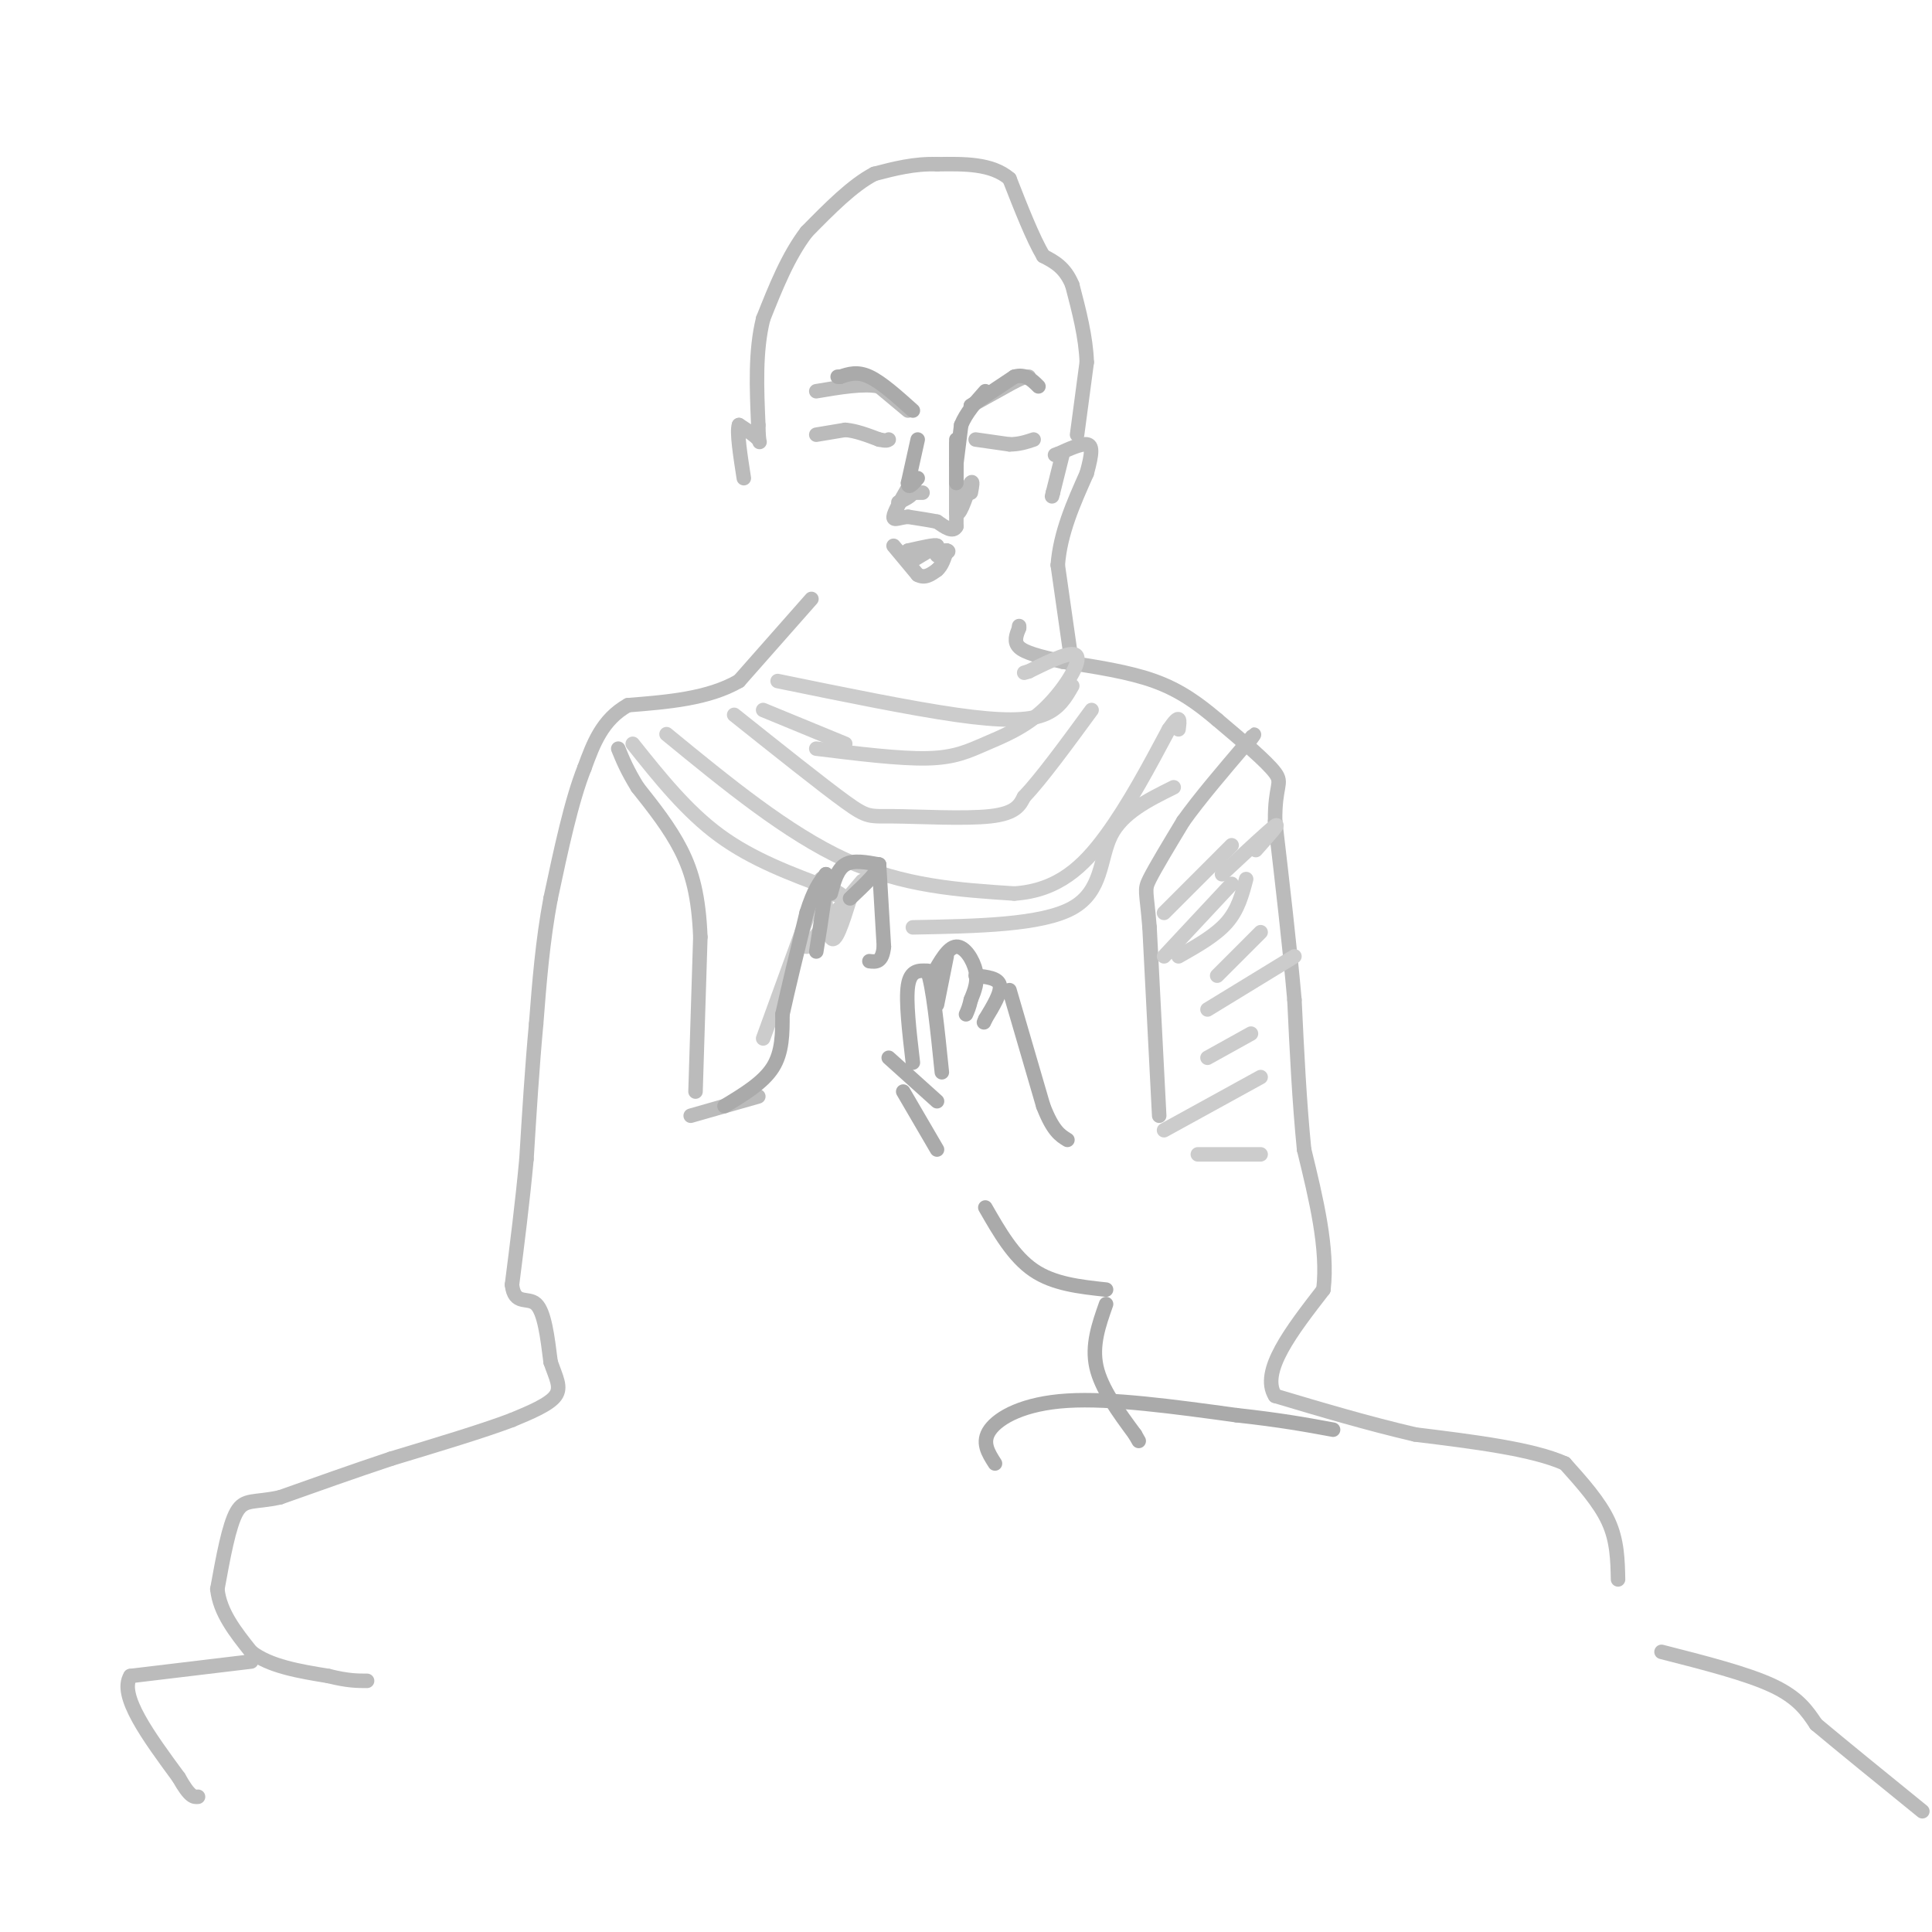 <svg viewBox='0 0 400 400' version='1.1' xmlns='http://www.w3.org/2000/svg' xmlns:xlink='http://www.w3.org/1999/xlink'><g fill='none' stroke='#BBBBBB' stroke-width='3' stroke-linecap='round' stroke-linejoin='round'><path d='M168,124c0.000,0.000 -15.000,17.000 -15,17'/><path d='M153,141c-6.333,3.667 -14.667,4.333 -23,5'/><path d='M130,146c-5.333,3.000 -7.167,8.000 -9,13'/><path d='M121,159c-2.667,6.667 -4.833,16.833 -7,27'/><path d='M114,186c-1.667,8.833 -2.333,17.417 -3,26'/><path d='M111,212c-0.833,9.000 -1.417,18.500 -2,28'/><path d='M109,240c-0.833,9.000 -1.917,17.500 -3,26'/><path d='M106,266c0.511,4.400 3.289,2.400 5,4c1.711,1.600 2.356,6.800 3,12'/><path d='M114,282c1.089,3.200 2.311,5.200 1,7c-1.311,1.800 -5.156,3.400 -9,5'/><path d='M106,294c-5.667,2.167 -15.333,5.083 -25,8'/><path d='M81,302c-8.000,2.667 -15.500,5.333 -23,8'/><path d='M58,310c-5.400,1.200 -7.400,0.200 -9,3c-1.600,2.800 -2.800,9.400 -4,16'/><path d='M45,329c0.500,4.833 3.750,8.917 7,13'/><path d='M52,342c3.833,3.000 9.917,4.000 16,5'/><path d='M68,347c4.000,1.000 6.000,1.000 8,1'/><path d='M52,344c0.000,0.000 -25.000,3.000 -25,3'/><path d='M27,347c-2.500,4.000 3.750,12.500 10,21'/><path d='M37,368c2.333,4.167 3.167,4.083 4,4'/><path d='M344,342c8.833,2.250 17.667,4.500 23,7c5.333,2.500 7.167,5.250 9,8'/><path d='M376,357c5.167,4.333 13.583,11.167 22,18'/><path d='M335,327c-0.083,-4.000 -0.167,-8.000 -2,-12c-1.833,-4.000 -5.417,-8.000 -9,-12'/><path d='M324,303c-6.667,-3.000 -18.833,-4.500 -31,-6'/><path d='M293,297c-10.000,-2.333 -19.500,-5.167 -29,-8'/><path d='M264,289c-3.167,-5.000 3.417,-13.500 10,-22'/><path d='M274,267c1.000,-8.500 -1.500,-18.750 -4,-29'/><path d='M270,238c-1.000,-10.000 -1.500,-20.500 -2,-31'/><path d='M268,207c-1.000,-11.333 -2.500,-24.167 -4,-37'/><path d='M264,170c-0.089,-7.489 1.689,-7.711 0,-10c-1.689,-2.289 -6.844,-6.644 -12,-11'/><path d='M252,149c-3.911,-3.311 -7.689,-6.089 -13,-8c-5.311,-1.911 -12.156,-2.956 -19,-4'/><path d='M220,137c-4.956,-1.111 -7.844,-1.889 -9,-3c-1.156,-1.111 -0.578,-2.556 0,-4'/><path d='M211,130c0.000,-0.667 0.000,-0.333 0,0'/><path d='M222,138c0.000,0.000 -3.000,-21.000 -3,-21'/><path d='M219,117c0.500,-6.667 3.250,-12.833 6,-19'/><path d='M225,98c1.200,-4.378 1.200,-5.822 0,-6c-1.200,-0.178 -3.600,0.911 -6,2'/><path d='M219,94c-1.000,0.333 -0.500,0.167 0,0'/><path d='M220,94c0.000,0.000 -2.000,8.000 -2,8'/><path d='M218,102c-0.333,1.333 -0.167,0.667 0,0'/><path d='M223,90c0.000,0.000 2.000,-15.000 2,-15'/><path d='M225,75c-0.167,-5.167 -1.583,-10.583 -3,-16'/><path d='M222,59c-1.500,-3.667 -3.750,-4.833 -6,-6'/><path d='M216,53c-2.167,-3.667 -4.583,-9.833 -7,-16'/><path d='M209,37c-3.667,-3.167 -9.333,-3.083 -15,-3'/><path d='M194,34c-4.667,-0.167 -8.833,0.917 -13,2'/><path d='M181,36c-4.500,2.333 -9.250,7.167 -14,12'/><path d='M167,48c-3.833,5.000 -6.417,11.500 -9,18'/><path d='M158,66c-1.667,6.667 -1.333,14.333 -1,22'/><path d='M157,88c0.022,4.222 0.578,3.778 0,3c-0.578,-0.778 -2.289,-1.889 -4,-3'/><path d='M153,88c-0.500,1.333 0.250,6.167 1,11'/><path d='M169,90c0.000,0.000 6.000,-1.000 6,-1'/><path d='M175,89c2.167,0.167 4.583,1.083 7,2'/><path d='M182,91c1.500,0.333 1.750,0.167 2,0'/><path d='M202,91c0.000,0.000 7.000,1.000 7,1'/><path d='M209,92c2.000,0.000 3.500,-0.500 5,-1'/><path d='M198,100c0.000,0.000 0.000,9.000 0,9'/><path d='M198,109c-0.667,1.333 -2.333,0.167 -4,-1'/><path d='M194,108c-1.667,-0.333 -3.833,-0.667 -6,-1'/><path d='M188,107c-1.733,0.111 -3.067,0.889 -3,0c0.067,-0.889 1.533,-3.444 3,-6'/><path d='M188,101c0.667,-1.333 0.833,-1.667 1,-2'/><path d='M189,99c0.167,0.167 0.083,1.583 0,3'/><path d='M189,102c-0.500,0.833 -1.750,1.417 -3,2'/><path d='M198,100c0.000,0.000 0.000,6.000 0,6'/><path d='M198,106c0.000,0.000 0.000,-3.000 0,-6'/><path d='M198,100c0.000,-2.333 0.000,-5.167 0,-8'/><path d='M198,92c0.000,1.000 0.000,7.500 0,14'/><path d='M198,106c0.500,1.333 1.750,-2.333 3,-6'/><path d='M201,100c0.500,-0.667 0.250,0.667 0,2'/><path d='M188,102c0.000,0.000 3.000,0.000 3,0'/><path d='M185,113c0.000,0.000 5.000,6.000 5,6'/><path d='M190,119c1.500,0.833 2.750,-0.083 4,-1'/><path d='M194,118c1.000,-0.833 1.500,-2.417 2,-4'/><path d='M189,116c0.000,0.000 5.000,-3.000 5,-3'/><path d='M194,113c-0.167,-0.333 -3.083,0.333 -6,1'/><path d='M188,114c0.333,0.167 4.167,0.083 8,0'/><path d='M196,114c1.000,0.167 -0.500,0.583 -2,1'/><path d='M188,85c0.000,0.000 -6.000,-5.000 -6,-5'/><path d='M182,80c-3.167,-0.667 -8.083,0.167 -13,1'/><path d='M201,84c0.000,0.000 9.000,-5.000 9,-5'/><path d='M210,79c2.000,-1.000 2.500,-1.000 3,-1'/></g>
<g fill='none' stroke='#AAAAAA' stroke-width='3' stroke-linecap='round' stroke-linejoin='round'><path d='M201,84c0.000,0.000 9.000,-6.000 9,-6'/><path d='M210,78c2.333,-0.667 3.667,0.667 5,2'/><path d='M189,85c-3.250,-2.917 -6.500,-5.833 -9,-7c-2.500,-1.167 -4.250,-0.583 -6,0'/><path d='M174,78c-1.000,0.000 -0.500,0.000 0,0'/><path d='M190,91c0.000,0.000 -2.000,9.000 -2,9'/><path d='M188,100c0.000,1.333 1.000,0.167 2,-1'/><path d='M198,91c0.000,0.000 0.000,9.000 0,9'/><path d='M198,96c0.000,0.000 1.000,-8.000 1,-8'/><path d='M199,88c1.000,-2.500 3.000,-4.750 5,-7'/></g>
<g fill='none' stroke='#BBBBBB' stroke-width='3' stroke-linecap='round' stroke-linejoin='round'><path d='M157,227c0.000,0.000 -14.000,4.000 -14,4'/><path d='M144,226c0.000,0.000 1.000,-32.000 1,-32'/><path d='M145,194c-0.333,-8.400 -1.667,-13.400 -4,-18c-2.333,-4.600 -5.667,-8.800 -9,-13'/><path d='M132,163c-2.167,-3.500 -3.083,-5.750 -4,-8'/><path d='M240,231c0.000,0.000 -2.000,-39.000 -2,-39'/><path d='M238,192c-0.622,-7.756 -1.178,-7.644 0,-10c1.178,-2.356 4.089,-7.178 7,-12'/><path d='M245,170c3.333,-4.667 8.167,-10.333 13,-16'/><path d='M258,154c2.333,-2.833 1.667,-1.917 1,-1'/></g>
<g fill='none' stroke='#CCCCCC' stroke-width='3' stroke-linecap='round' stroke-linejoin='round'><path d='M253,181c4.917,-4.583 9.833,-9.167 11,-10c1.167,-0.833 -1.417,2.083 -4,5'/><path d='M241,189c0.000,0.000 14.000,-14.000 14,-14'/><path d='M244,198c3.833,-2.167 7.667,-4.333 10,-7c2.333,-2.667 3.167,-5.833 4,-9'/><path d='M241,198c0.000,0.000 14.000,-15.000 14,-15'/><path d='M252,202c0.000,0.000 9.000,-9.000 9,-9'/><path d='M250,209c0.000,0.000 18.000,-11.000 18,-11'/><path d='M250,219c0.000,0.000 9.000,-5.000 9,-5'/><path d='M241,234c0.000,0.000 20.000,-11.000 20,-11'/><path d='M248,239c0.000,0.000 13.000,0.000 13,0'/><path d='M161,141c13.756,2.822 27.511,5.644 37,7c9.489,1.356 14.711,1.244 18,0c3.289,-1.244 4.644,-3.622 6,-6'/><path d='M169,155c8.654,1.065 17.308,2.131 23,2c5.692,-0.131 8.423,-1.458 12,-3c3.577,-1.542 8.002,-3.300 12,-7c3.998,-3.700 7.571,-9.343 7,-11c-0.571,-1.657 -5.285,0.671 -10,3'/><path d='M213,139c-1.667,0.500 -0.833,0.250 0,0'/><path d='M158,147c0.000,0.000 17.000,7.000 17,7'/><path d='M152,148c9.143,7.292 18.286,14.583 23,18c4.714,3.417 5.000,2.958 10,3c5.000,0.042 14.714,0.583 20,0c5.286,-0.583 6.143,-2.292 7,-4'/><path d='M212,165c3.500,-3.667 8.750,-10.833 14,-18'/><path d='M138,152c12.500,10.250 25.000,20.500 37,26c12.000,5.500 23.500,6.250 35,7'/><path d='M210,185c9.089,-0.600 14.311,-5.600 19,-12c4.689,-6.400 8.844,-14.200 13,-22'/><path d='M242,151c2.500,-3.667 2.250,-1.833 2,0'/><path d='M131,154c5.583,7.000 11.167,14.000 18,19c6.833,5.000 14.917,8.000 23,11'/><path d='M172,184c3.833,2.000 1.917,1.500 0,1'/><path d='M189,192c13.333,-0.244 26.667,-0.489 33,-4c6.333,-3.511 5.667,-10.289 8,-15c2.333,-4.711 7.667,-7.356 13,-10'/><path d='M158,215c0.000,0.000 8.000,-22.000 8,-22'/><path d='M166,193c2.000,-5.500 3.000,-8.250 4,-11'/><path d='M170,182c0.889,1.311 1.111,10.089 2,12c0.889,1.911 2.444,-3.044 4,-8'/><path d='M176,186c1.556,-2.489 3.444,-4.711 2,-3c-1.444,1.711 -6.222,7.356 -11,13'/></g>
<g fill='none' stroke='#AAAAAA' stroke-width='3' stroke-linecap='round' stroke-linejoin='round'><path d='M150,229c4.000,-2.417 8.000,-4.833 10,-8c2.000,-3.167 2.000,-7.083 2,-11'/><path d='M162,210c1.167,-5.333 3.083,-13.167 5,-21'/><path d='M167,189c1.500,-4.833 2.750,-6.417 4,-8'/><path d='M171,181c0.333,1.333 -0.833,8.667 -2,16'/><path d='M172,185c0.667,-2.500 1.333,-5.000 3,-6c1.667,-1.000 4.333,-0.500 7,0'/><path d='M182,179c0.167,1.167 -2.917,4.083 -6,7'/><path d='M182,179c0.000,0.000 1.000,17.000 1,17'/><path d='M183,196c-0.333,3.333 -1.667,3.167 -3,3'/><path d='M187,226c0.000,0.000 7.000,12.000 7,12'/><path d='M184,219c0.000,0.000 10.000,9.000 10,9'/><path d='M189,220c-0.750,-6.417 -1.500,-12.833 -1,-16c0.500,-3.167 2.250,-3.083 4,-3'/><path d='M192,201c1.167,3.000 2.083,12.000 3,21'/><path d='M193,202c1.644,-2.956 3.289,-5.911 5,-6c1.711,-0.089 3.489,2.689 4,5c0.511,2.311 -0.244,4.156 -1,6'/><path d='M201,207c-0.333,1.500 -0.667,2.250 -1,3'/><path d='M202,202c2.333,0.250 4.667,0.500 5,2c0.333,1.500 -1.333,4.250 -3,7'/><path d='M204,211c-0.500,1.167 -0.250,0.583 0,0'/><path d='M209,205c0.000,0.000 7.000,24.000 7,24'/><path d='M216,229c2.000,5.167 3.500,6.083 5,7'/><path d='M196,198c0.000,0.000 -2.000,10.000 -2,10'/><path d='M204,250c2.917,5.083 5.833,10.167 10,13c4.167,2.833 9.583,3.417 15,4'/><path d='M229,270c-1.500,4.250 -3.000,8.500 -2,13c1.000,4.500 4.500,9.250 8,14'/><path d='M235,297c1.333,2.333 0.667,1.167 0,0'/><path d='M206,303c-1.422,-2.222 -2.844,-4.444 -1,-7c1.844,-2.556 6.956,-5.444 16,-6c9.044,-0.556 22.022,1.222 35,3'/><path d='M256,293c9.167,1.000 14.583,2.000 20,3'/></g>
</svg>